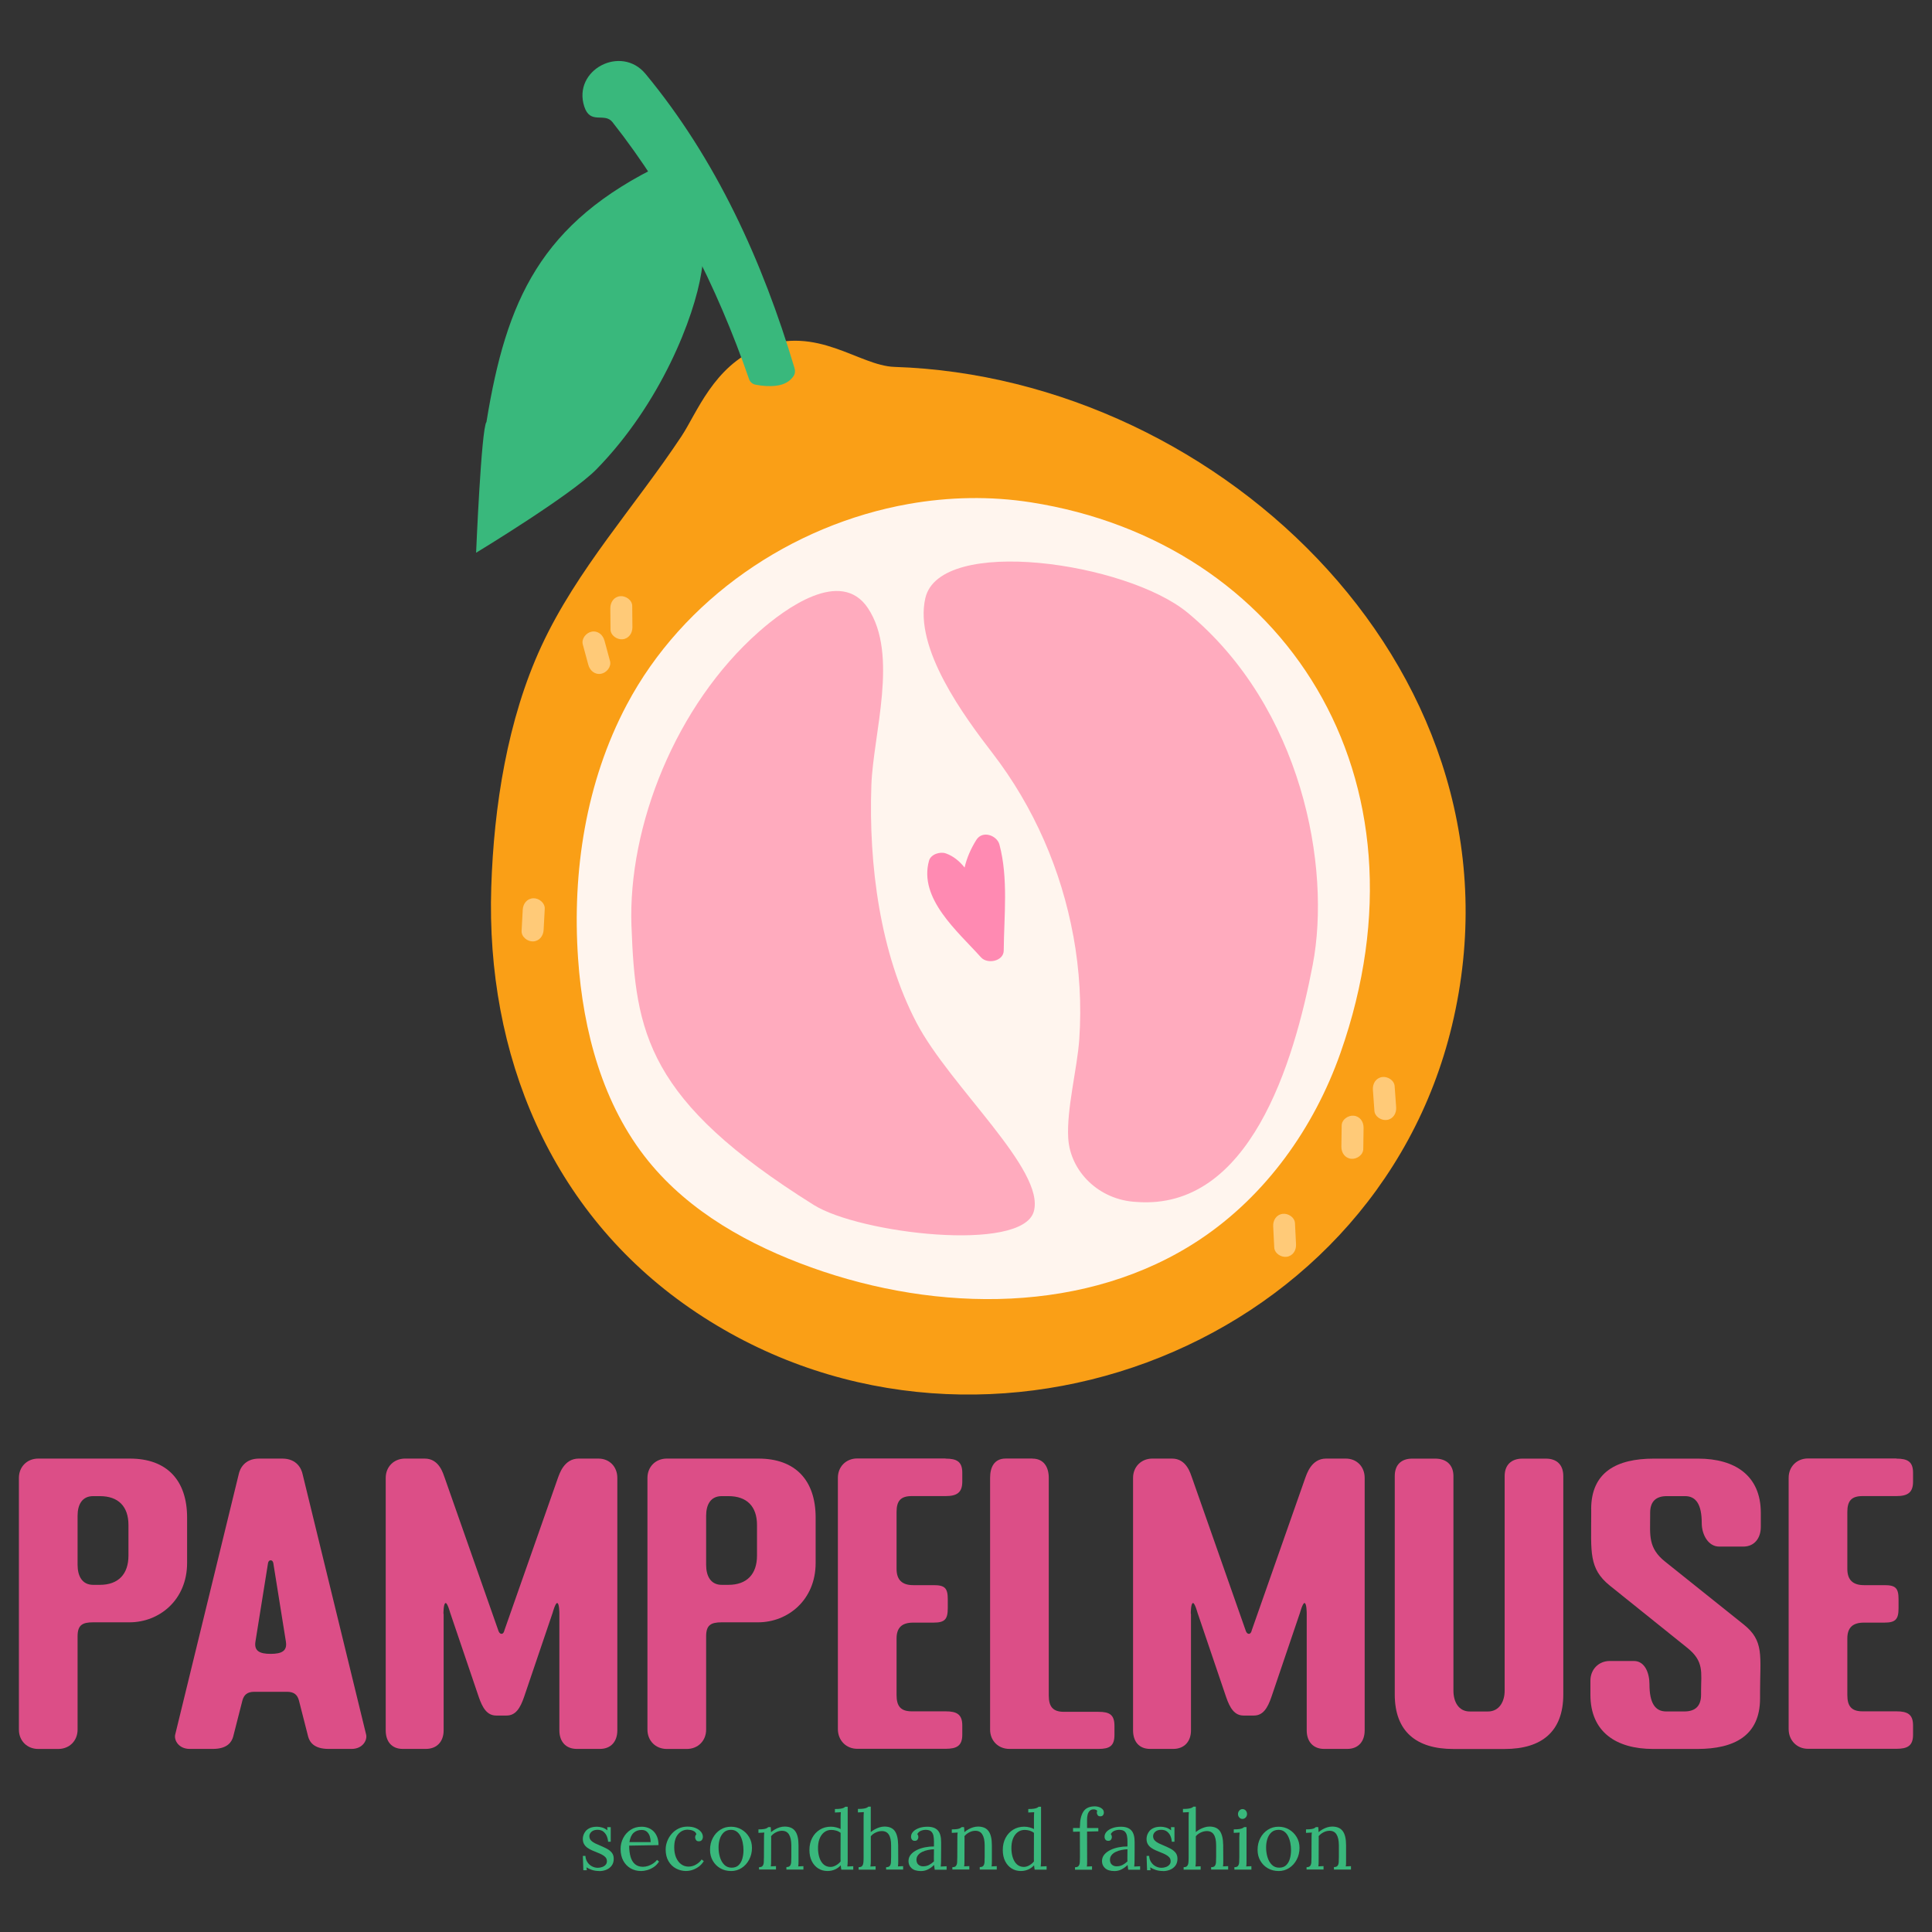 <!--?xml version="1.0" encoding="UTF-8"?-->
<svg viewBox="0 0 510 510" xmlns="http://www.w3.org/2000/svg" data-sanitized-data-name="Ebene 1" data-name="Ebene 1" id="Ebene_1">
  <rect x="0" y="0" width="510" height="510" fill="#333333" stroke="none"/>
  <defs>
    <style>
      .cls-1 {
        fill: #fa9f16;
      }

      .cls-1, .cls-2, .cls-3, .cls-4, .cls-5, .cls-6, .cls-7 {
        stroke-width: 0px;
      }

      .cls-2 {
        fill: #39b87c;
      }

      .cls-3 {
        fill: #dc4e87;
      }

      .cls-4 {
        fill: #ff8ab2;
      }

      .cls-5 {
        fill: #fff5ee;
      }

      .cls-6 {
        fill: #ffabbe;
      }

      .cls-7 {
        fill: #ffca78;
      }
    </style>
  </defs>
  <g>
    <g>
      <path d="m20.48,456.58c0,2.94-2.15,5.1-5.1,5.1h-5.29c-2.94,0-5.1-2.16-5.1-5.1v-66.45c0-2.94,2.16-5.1,5.1-5.1h24.21c9.8,0,15.09,5.78,15.09,15.58v11.96c0,9.8-7.35,15.68-15.19,15.68h-9.6c-2.94,0-4.12.78-4.12,3.72v24.6Zm5.88-38.22c4.9,0,7.55-2.84,7.55-7.74v-8.04c0-4.9-2.65-7.64-7.55-7.64h-1.76c-2.94,0-4.12,2.25-4.12,5.19v12.94c0,2.94,1.18,5.29,4.12,5.29h1.76Z" class="cls-3"></path>
      <path d="m63.02,389.15c.29-1.37,1.47-4.12,5.39-4.12h6.08c3.92,0,5.1,2.74,5.39,4.12l16.76,68.7c.39,1.47-.88,3.82-3.82,3.82h-6.08c-3.92,0-5-1.86-5.39-3.23l-2.45-9.6c-.39-1.37-1.18-2.25-3.14-2.25h-8.62c-1.96,0-2.74.88-3.14,2.25l-2.45,9.6c-.39,1.37-1.47,3.23-5.39,3.23h-6.08c-2.94,0-4.21-2.35-3.82-3.82l16.76-68.7Zm12.45,44.2l-3.33-20.78c-.1-.39-.29-.69-.69-.69s-.59.29-.69.69l-3.33,20.78c-.39,2.45,1.08,3.23,4.02,3.23s4.41-.78,4.02-3.23Z" class="cls-3"></path>
      <path d="m117.11,426v30.77c0,2.94-1.76,4.9-4.7,4.9h-6.08c-2.94,0-4.51-1.96-4.51-4.9v-66.64c0-2.94,2.16-5.1,5.1-5.1h5.19c3.92,0,4.9,4.12,5.29,5.1l14.11,40.18c.1.39.39.98.88.98s.69-.59.78-.98l14.11-40.18c.39-.98,1.57-5.1,5.49-5.1h5.19c2.94,0,5,2.16,5,5.1v66.64c0,2.94-1.67,4.9-4.61,4.9h-6.08c-2.94,0-4.61-1.96-4.61-4.9v-30.77c0-.2,0-2.84-.59-2.84-.49,0-1.18,2.55-1.18,2.55l-7.55,22.25c-.98,2.84-2.16,4.9-4.61,4.9h-2.74c-2.45,0-3.63-2.06-4.61-4.9l-7.55-22.25s-.69-2.55-1.18-2.55c-.59,0-.59,2.65-.59,2.84Z" class="cls-3"></path>
      <path d="m186.4,456.58c0,2.94-2.15,5.1-5.1,5.1h-5.29c-2.94,0-5.1-2.16-5.1-5.1v-66.45c0-2.94,2.16-5.1,5.1-5.1h24.21c9.8,0,15.09,5.78,15.09,15.58v11.96c0,9.8-7.35,15.68-15.19,15.68h-9.6c-2.94,0-4.12.78-4.12,3.72v24.6Zm5.88-38.22c4.9,0,7.55-2.84,7.55-7.74v-8.04c0-4.9-2.65-7.64-7.55-7.64h-1.76c-2.94,0-4.12,2.25-4.12,5.19v12.94c0,2.94,1.18,5.29,4.12,5.29h1.76Z" class="cls-3"></path>
      <path d="m249.61,385.04c2.94,0,4.41.78,4.41,3.72v2.35c0,2.94-1.47,3.82-4.41,3.82h-8.92c-2.94,0-4.02,1.27-4.02,4.21v14.99c0,2.94,1.47,4.31,4.41,4.31h5.39c2.94,0,3.72.78,3.72,3.72v2.35c0,2.94-.78,3.82-3.72,3.82h-5.39c-2.94,0-4.41,1.27-4.41,4.21v14.9c0,2.94,1.08,4.31,4.02,4.31h8.92c2.94,0,4.41.78,4.41,3.72v2.45c0,2.94-1.47,3.72-4.41,3.72h-23.33c-2.94,0-5.1-2.25-5.1-5.19v-66.35c0-2.94,2.16-5.1,5.1-5.1h23.33Z" class="cls-3"></path>
      <path d="m272.54,385.04c2.94,0,4.31,2.16,4.31,5.1v57.43c0,2.94,1.08,4.31,4.02,4.31h9.11c2.94,0,4.21.78,4.21,3.72v2.35c0,2.94-1.28,3.72-4.21,3.72h-23.52c-2.94,0-5.1-2.16-5.1-5.1v-66.45c0-2.94,1.18-5.1,4.12-5.1h7.06Z" class="cls-3"></path>
      <path d="m314.39,426v30.77c0,2.94-1.76,4.9-4.7,4.9h-6.08c-2.94,0-4.51-1.96-4.51-4.9v-66.64c0-2.94,2.16-5.1,5.1-5.1h5.19c3.92,0,4.9,4.12,5.29,5.1l14.11,40.18c.1.39.39.98.88.98s.69-.59.78-.98l14.11-40.18c.39-.98,1.57-5.1,5.49-5.1h5.19c2.94,0,5,2.16,5,5.1v66.64c0,2.94-1.67,4.9-4.61,4.9h-6.08c-2.94,0-4.61-1.96-4.61-4.9v-30.77c0-.2,0-2.84-.59-2.84-.49,0-1.18,2.55-1.18,2.55l-7.55,22.25c-.98,2.84-2.16,4.9-4.61,4.9h-2.74c-2.45,0-3.63-2.06-4.61-4.9l-7.55-22.25s-.69-2.55-1.18-2.55c-.59,0-.59,2.65-.59,2.84Z" class="cls-3"></path>
      <path d="m378.87,385.04c2.94,0,4.8,1.67,4.8,4.61v56.65c0,2.94,1.37,5.49,4.31,5.49h4.8c2.94,0,4.41-2.55,4.41-5.49v-56.65c0-2.94,1.76-4.61,4.7-4.61h6.17c2.94,0,4.61,1.67,4.61,4.61v57.63c0,9.8-5.68,14.41-15.48,14.41h-13.53c-9.8,0-15.48-4.61-15.48-14.41v-57.63c0-2.94,1.67-4.61,4.61-4.61h6.08Z" class="cls-3"></path>
      <path d="m420.03,398.37c0-9.8,6.76-13.33,16.56-13.33h11.66c9.8,0,16.56,4.51,16.56,14.31v3.72c0,2.94-1.67,5.19-4.61,5.19h-6.37c-2.94,0-4.61-3.23-4.61-6.17,0-4.9-1.47-7.15-4.41-7.15h-4.8c-2.94,0-4.41,1.47-4.41,4.41v.98c0,4.9-.59,8.33,4.02,11.96l20.58,16.46c5.59,4.41,4.41,8.33,4.41,18.13v1.47c0,9.8-6.76,13.33-16.56,13.33h-11.66c-9.8,0-16.56-4.51-16.56-14.31v-3.72c0-2.94,2.16-5.19,5.1-5.19h6.37c2.94,0,4.12,3.23,4.12,6.17,0,4.9,1.47,7.15,4.41,7.15h4.8c2.94,0,4.41-1.47,4.41-4.41v-.98c0-4.9.88-7.84-3.72-11.47l-20.38-16.37c-5.59-4.51-4.9-8.92-4.9-18.72v-1.47Z" class="cls-3"></path>
      <path d="m500.59,385.04c2.94,0,4.41.78,4.41,3.72v2.35c0,2.94-1.47,3.82-4.41,3.82h-8.92c-2.94,0-4.02,1.27-4.02,4.21v14.99c0,2.94,1.47,4.31,4.41,4.31h5.39c2.94,0,3.72.78,3.72,3.72v2.35c0,2.94-.78,3.82-3.72,3.82h-5.39c-2.94,0-4.41,1.27-4.41,4.21v14.9c0,2.94,1.08,4.31,4.02,4.31h8.92c2.94,0,4.41.78,4.41,3.72v2.45c0,2.94-1.47,3.72-4.41,3.72h-23.33c-2.94,0-5.1-2.25-5.1-5.19v-66.35c0-2.94,2.16-5.1,5.1-5.1h23.33Z" class="cls-3"></path>
    </g>
    <g>
      <path d="m158.19,493.9c-.73,0-1.39-.1-1.96-.3-.57-.2-1.04-.42-1.41-.67l.09.77h-.92l-.13-3.78h.68c.03.6.2,1.14.51,1.62.31.48.7.85,1.19,1.11.48.26,1,.4,1.56.4.38,0,.75-.06,1.12-.19.37-.12.67-.31.92-.57.25-.26.37-.58.37-.98s-.12-.75-.36-1.02-.56-.51-.96-.72c-.4-.21-.82-.4-1.28-.57-.44-.18-.88-.36-1.32-.55-.44-.19-.85-.42-1.22-.68-.37-.26-.67-.59-.89-.97-.22-.38-.33-.85-.33-1.41,0-.31.06-.65.18-1.01s.32-.71.59-1.04c.28-.33.66-.6,1.14-.81.48-.21,1.1-.32,1.85-.32.4,0,.84.07,1.32.2.48.13.95.38,1.41.75l-.04-.84h.92v3.85h-.7c-.03-.51-.15-1.01-.35-1.49-.21-.48-.51-.87-.9-1.19-.4-.31-.91-.47-1.54-.47-.67,0-1.2.17-1.58.51-.38.34-.57.73-.57,1.17s.14.83.43,1.13c.29.3.66.56,1.11.78.46.22.94.43,1.45.64.56.24,1.1.49,1.63.77.53.28.96.63,1.3,1.04.34.42.51.96.51,1.62,0,.73-.19,1.34-.56,1.83-.37.48-.85.84-1.43,1.07-.58.23-1.18.34-1.82.34Z" class="cls-2"></path>
      <path d="m169.19,493.9c-1.01,0-1.92-.24-2.74-.71-.81-.48-1.46-1.15-1.93-2.02-.47-.87-.7-1.9-.7-3.09,0-1.03.23-1.99.69-2.88.46-.89,1.11-1.62,1.95-2.17.84-.55,1.8-.82,2.9-.82.62,0,1.19.1,1.73.3.54.2,1.01.5,1.42.9.41.4.73.91.97,1.52s.35,1.32.35,2.14l-7.74.13c0,1.12.12,2.09.36,2.94.24.84.63,1.5,1.18,1.96.54.46,1.24.69,2.09.69.45,0,.92-.08,1.4-.24s.92-.38,1.33-.66c.41-.28.74-.59.99-.92l.53.44c-.4.62-.87,1.11-1.43,1.47-.56.37-1.13.63-1.72.79s-1.13.24-1.63.24Zm-3.04-7.63h5.61c0-.53-.08-1.04-.23-1.53-.15-.49-.41-.89-.76-1.21-.35-.31-.81-.47-1.39-.47-.85,0-1.56.25-2.12.76-.56.51-.93,1.32-1.11,2.45Z" class="cls-2"></path>
      <path d="m181.16,493.9c-.98,0-1.89-.22-2.72-.67-.83-.45-1.49-1.09-1.98-1.94-.49-.84-.74-1.86-.74-3.05,0-.76.14-1.5.42-2.22.28-.72.67-1.37,1.18-1.95s1.11-1.04,1.82-1.38c.7-.34,1.48-.51,2.33-.51s1.54.12,2.14.37c.61.25,1.08.58,1.42.99.34.41.51.86.51,1.34,0,.32-.09.6-.26.83-.18.23-.43.34-.77.34-.37.02-.63-.1-.78-.34s-.23-.46-.23-.65c0-.15.02-.3.07-.45s.13-.3.26-.43c-.12-.35-.32-.61-.62-.78-.29-.17-.6-.28-.91-.33-.32-.05-.58-.08-.78-.08-1,0-1.84.4-2.52,1.2-.68.8-1.02,1.96-1.02,3.49,0,.98.16,1.86.47,2.62.32.76.76,1.36,1.33,1.79.57.43,1.23.65,1.98.65.69,0,1.35-.18,1.98-.55s1.12-.81,1.47-1.34l.57.44c-.38.62-.84,1.12-1.38,1.5-.54.38-1.08.66-1.65.84-.57.18-1.1.26-1.6.26Z" class="cls-2"></path>
      <path d="m192.95,493.9c-1.03,0-1.96-.24-2.79-.71s-1.5-1.14-1.99-1.98-.74-1.81-.74-2.89c0-1.16.24-2.2.73-3.12.48-.92,1.14-1.65,1.98-2.19s1.77-.8,2.82-.8,1.96.25,2.79.74c.84.49,1.5,1.16,2,1.99.5.84.75,1.79.75,2.86,0,1.13-.25,2.16-.74,3.09s-1.15,1.67-1.99,2.21c-.84.54-1.78.81-2.82.81Zm.18-.88c.78,0,1.39-.22,1.85-.66.45-.44.78-1.01.98-1.72s.3-1.44.3-2.22c0-.66-.06-1.31-.19-1.95-.12-.64-.32-1.22-.58-1.74-.26-.52-.61-.94-1.02-1.24-.42-.31-.92-.46-1.51-.46-.76,0-1.39.22-1.87.66-.48.44-.84,1.01-1.07,1.72s-.34,1.46-.34,2.27c0,.91.12,1.77.37,2.58.25.81.63,1.48,1.14,1.99.51.51,1.16.77,1.94.77Z" class="cls-2"></path>
      <path d="m200.36,493.55v-.66c.45,0,.77-.11.95-.34.18-.23.28-.54.31-.95.03-.4.04-.87.04-1.4l.02-5.02c0-.23,0-.47.01-.7,0-.23.03-.48.08-.73-.26.01-.52.03-.78.04s-.52.03-.78.04v-.92c.65,0,1.13-.03,1.46-.09s.58-.13.74-.22c.16-.09.29-.18.4-.29h.64c.01.1.03.22.03.35,0,.13.02.28.03.44s.02.34.02.55c.32-.28.68-.53,1.07-.75.39-.22.8-.4,1.23-.53s.86-.2,1.29-.2c1.28,0,2.21.4,2.79,1.2.59.8.88,2.04.88,3.73v4.09c0,.29,0,.55-.01.78,0,.23-.03.47-.08.71.23-.01.47-.03.69-.03.23,0,.46-.02.69-.03v.9h-4.49v-.66c.45,0,.77-.11.95-.34.18-.23.28-.54.31-.95.03-.4.04-.87.04-1.4v-3.08c-.01-1.26-.22-2.21-.63-2.86s-1.04-.96-1.9-.95c-.53.02-1.04.15-1.55.42-.51.26-.93.6-1.26,1.01.01.12.02.25.02.4v.46l-.02,5.61c0,.29,0,.55-.01.78,0,.23-.03.47-.08.71.23-.01.47-.03.69-.03.23,0,.46-.02.69-.03v.9h-4.49Z" class="cls-2"></path>
      <path d="m218.43,493.9c-.89,0-1.7-.22-2.42-.67s-1.29-1.09-1.71-1.92c-.42-.84-.63-1.82-.63-2.95,0-1.2.24-2.27.73-3.19.48-.92,1.16-1.65,2.01-2.18.86-.53,1.83-.79,2.92-.79.48,0,.96.06,1.44.19.48.12.85.27,1.13.43v-3.01c0-.23,0-.46.01-.67s.03-.47.05-.76c-.26.01-.52.03-.78.04-.26.01-.52.03-.78.04v-.92c.65,0,1.14-.03,1.5-.09.35-.06.62-.13.8-.22s.33-.18.43-.29h.64v14.28c0,.23,0,.47-.02.7s-.04.5-.07.79c.26-.01.52-.03.78-.04s.52-.03.78-.04v.92h-3.15c-.04-.22-.08-.42-.1-.61-.02-.18-.04-.36-.05-.54-.41.45-.92.82-1.52,1.09-.6.27-1.27.41-2,.41Zm.79-1.08c.48,0,.97-.14,1.46-.42.49-.28.9-.62,1.22-1.03-.01-.18-.02-.36-.02-.56v-.65l.02-6.34c-.35-.26-.74-.46-1.16-.58-.42-.12-.85-.19-1.29-.19-.73,0-1.37.21-1.91.64-.54.43-.95,1.02-1.23,1.78-.28.76-.4,1.66-.37,2.68.03.89.17,1.69.43,2.4s.62,1.26,1.1,1.66c.48.4,1.06.61,1.75.61Z" class="cls-2"></path>
      <path d="m233.93,492.89c.46,0,.77-.11.95-.34s.28-.54.31-.95c.03-.4.04-.87.04-1.4v-3.08c0-1.26-.2-2.21-.61-2.84s-1.04-.94-1.9-.92c-.54.01-1.07.15-1.59.4-.52.25-.94.57-1.26.97v6.49c0,.29,0,.55-.02.78s-.04.47-.09.71c.23-.01.47-.03.69-.03.23,0,.46-.02.69-.03v.9h-4.49v-.66c.45,0,.77-.11.95-.34.18-.23.28-.54.32-.95.04-.4.05-.87.05-1.4v-10.41c0-.23,0-.46.01-.67,0-.21.03-.47.05-.76-.26.01-.52.03-.78.04s-.52.03-.78.04v-.92c.65,0,1.15-.03,1.51-.09.36-.06.63-.13.81-.22s.33-.18.43-.29h.64v6.71c.32-.28.69-.52,1.09-.74s.82-.39,1.25-.52.85-.2,1.26-.2c1.28,0,2.2.4,2.76,1.2.56.8.85,2.04.87,3.73l.02,4.09c0,.29,0,.55-.01.78,0,.23-.03.47-.08.71.23-.01.47-.03.69-.03.23,0,.46-.02.69-.03v.9h-4.49v-.66Z" class="cls-2"></path>
      <path d="m246.74,493.55c-.04-.25-.07-.47-.09-.66-.01-.19-.04-.39-.07-.59-.5.5-1.04.89-1.62,1.18s-1.19.43-1.84.43c-1.12,0-1.94-.25-2.49-.76s-.81-1.12-.81-1.86c0-.67.21-1.26.63-1.75s.96-.89,1.63-1.21c.67-.32,1.39-.55,2.18-.7.78-.15,1.54-.22,2.28-.21v-1.36c0-.51-.04-1-.13-1.45-.09-.45-.28-.83-.57-1.12-.29-.29-.76-.45-1.41-.46-.43-.01-.86.07-1.31.24-.45.18-.77.48-.98.9.12.12.19.25.23.41.04.15.05.3.05.43,0,.18-.07.38-.22.6-.15.23-.4.33-.77.32-.31,0-.54-.11-.7-.32-.16-.21-.24-.46-.24-.76,0-.5.19-.95.56-1.34.37-.4.89-.71,1.55-.95s1.41-.35,2.24-.35c1.23,0,2.14.33,2.73.98.59.65.87,1.68.86,3.09v1.64c0,.55,0,1.1-.01,1.65,0,.55-.01,1.1-.01,1.66,0,.23,0,.47-.02.7s-.04.5-.07.79c.26-.01.52-.03.78-.04s.52-.03.78-.04v.92h-3.15Zm-.2-5.39c-.5.01-1.02.08-1.57.19s-1.06.28-1.52.5c-.46.22-.84.51-1.12.87-.29.36-.42.8-.41,1.31.03.54.21.95.54,1.22s.72.41,1.18.41c.6,0,1.12-.11,1.57-.34.45-.23.89-.55,1.33-.96-.01-.16-.02-.34-.02-.53v-.59c0-.07,0-.31.01-.7,0-.4.01-.85.01-1.36Z" class="cls-2"></path>
      <path d="m251.4,493.55v-.66c.46,0,.77-.11.95-.34s.28-.54.31-.95c.03-.4.04-.87.04-1.4l.02-5.02c0-.23,0-.47.01-.7,0-.23.03-.48.08-.73-.26.01-.52.03-.78.04-.26.01-.52.03-.78.04v-.92c.64,0,1.13-.03,1.46-.09s.58-.13.74-.22c.16-.09.29-.18.4-.29h.64c.01.1.03.22.03.35s.02.28.03.44.02.34.02.55c.32-.28.68-.53,1.07-.75s.8-.4,1.23-.53.86-.2,1.29-.2c1.28,0,2.21.4,2.79,1.2.59.8.88,2.04.88,3.73v4.09c0,.29,0,.55-.01.78,0,.23-.03.47-.08.71.23-.01.46-.03.69-.03.23,0,.46-.02.69-.03v.9h-4.49v-.66c.46,0,.77-.11.95-.34s.28-.54.31-.95c.03-.4.04-.87.04-1.4v-3.08c-.01-1.26-.22-2.21-.63-2.86s-1.04-.96-1.9-.95c-.53.02-1.04.15-1.55.42-.51.26-.93.6-1.26,1.01.01.12.02.25.02.4v.46l-.02,5.61c0,.29,0,.55-.01.78,0,.23-.03.47-.08.71.23-.01.47-.03.69-.03.23,0,.46-.02.69-.03v.9h-4.49Z" class="cls-2"></path>
      <path d="m269.47,493.9c-.89,0-1.7-.22-2.42-.67s-1.29-1.09-1.71-1.92-.63-1.82-.63-2.95c0-1.2.24-2.27.73-3.19.48-.92,1.16-1.65,2.01-2.18.86-.53,1.83-.79,2.92-.79.48,0,.96.06,1.44.19.48.12.85.27,1.13.43v-3.01c0-.23,0-.46.01-.67,0-.21.03-.47.05-.76-.26.01-.52.03-.78.04s-.52.03-.78.04v-.92c.65,0,1.14-.03,1.5-.09.35-.06.62-.13.8-.22.18-.09.33-.18.43-.29h.64v14.28c0,.23,0,.47-.02.7s-.04.5-.07.79c.26-.01.52-.03.78-.04s.52-.03.78-.04v.92h-3.15c-.04-.22-.08-.42-.1-.61-.02-.18-.04-.36-.06-.54-.41.45-.92.82-1.52,1.09-.6.27-1.27.41-2,.41Zm.79-1.08c.48,0,.97-.14,1.46-.42.49-.28.9-.62,1.22-1.03-.01-.18-.02-.36-.02-.56v-.65l.02-6.34c-.35-.26-.74-.46-1.15-.58-.42-.12-.85-.19-1.29-.19-.73,0-1.37.21-1.91.64-.54.43-.95,1.02-1.23,1.78s-.4,1.66-.37,2.68c.03.89.17,1.69.43,2.4.26.7.62,1.26,1.1,1.66s1.06.61,1.75.61Z" class="cls-2"></path>
      <path d="m285.08,482.09c0-1.63.3-2.91.89-3.85.59-.94,1.62-1.41,3.07-1.41.32,0,.66.05,1.02.17.36.11.67.29.93.53.26.24.4.55.4.94,0,.28-.08.51-.23.7-.15.19-.38.29-.67.29-.35.01-.6-.09-.74-.32-.14-.23-.21-.42-.21-.58,0-.09,0-.18.02-.26.01-.09.04-.18.09-.29-.1-.13-.25-.23-.43-.29-.18-.06-.36-.09-.52-.09-.45,0-.81.13-1.06.4-.25.26-.43.59-.53.99-.1.4-.15.81-.15,1.23v2.31h2.97v.86l-2.97.07.02,7.74c0,.29,0,.55-.01.78,0,.23-.03.47-.08.71.23-.01.47-.03.69-.03.23,0,.46-.02.69-.03v.9h-4.49v-.66c.45,0,.77-.11.95-.34.18-.23.28-.54.31-.95.03-.4.04-.87.04-1.4l-.02-6.71-1.8.04v-.99h1.8v-.46Z" class="cls-2"></path>
      <path d="m297.82,493.55c-.04-.25-.07-.47-.09-.66-.01-.19-.04-.39-.07-.59-.5.5-1.04.89-1.62,1.18s-1.19.43-1.84.43c-1.12,0-1.94-.25-2.49-.76s-.81-1.12-.81-1.86c0-.67.21-1.26.63-1.75s.96-.89,1.63-1.21c.67-.32,1.39-.55,2.18-.7.78-.15,1.54-.22,2.28-.21v-1.36c0-.51-.04-1-.13-1.45-.09-.45-.28-.83-.57-1.12-.29-.29-.76-.45-1.41-.46-.43-.01-.86.07-1.31.24-.45.18-.77.48-.98.9.12.12.19.25.23.41.04.15.05.3.05.43,0,.18-.07.38-.22.6-.15.23-.4.33-.77.32-.31,0-.54-.11-.7-.32-.16-.21-.24-.46-.24-.76,0-.5.19-.95.56-1.34.37-.4.89-.71,1.55-.95s1.41-.35,2.24-.35c1.23,0,2.14.33,2.73.98.59.65.87,1.68.86,3.09v1.64c0,.55,0,1.1-.01,1.65,0,.55-.01,1.1-.01,1.66,0,.23,0,.47-.02.7s-.04.5-.07.79c.26-.01.52-.03.78-.04s.52-.03.78-.04v.92h-3.15Zm-.2-5.39c-.5.01-1.02.08-1.57.19s-1.06.28-1.52.5c-.46.22-.84.51-1.12.87-.29.36-.42.8-.41,1.31.03.54.21.95.54,1.22s.72.41,1.18.41c.6,0,1.12-.11,1.57-.34.45-.23.89-.55,1.33-.96-.01-.16-.02-.34-.02-.53v-.59c0-.07,0-.31.01-.7,0-.4.01-.85.01-1.36Z" class="cls-2"></path>
      <path d="m307,493.9c-.73,0-1.39-.1-1.96-.3-.57-.2-1.04-.42-1.41-.67l.09.77h-.92l-.13-3.78h.68c.03.6.2,1.14.51,1.62.31.48.7.85,1.19,1.11.48.26,1,.4,1.56.4.38,0,.76-.06,1.12-.19.37-.12.67-.31.92-.57.25-.26.37-.58.37-.98s-.12-.75-.36-1.02c-.24-.27-.56-.51-.96-.72-.4-.21-.82-.4-1.28-.57-.44-.18-.88-.36-1.32-.55-.44-.19-.85-.42-1.22-.68s-.67-.59-.89-.97c-.22-.38-.33-.85-.33-1.41,0-.31.06-.65.18-1.01s.32-.71.59-1.04.66-.6,1.14-.81c.48-.21,1.1-.32,1.85-.32.4,0,.84.07,1.32.2.48.13.95.38,1.41.75l-.04-.84h.92v3.85h-.7c-.03-.51-.15-1.01-.35-1.49s-.51-.87-.9-1.19c-.4-.31-.91-.47-1.54-.47-.67,0-1.2.17-1.58.51-.38.34-.57.73-.57,1.17s.14.83.43,1.13c.29.3.66.56,1.11.78.45.22.94.43,1.45.64.56.24,1.1.49,1.63.77.53.28.96.63,1.3,1.04.34.42.51.96.51,1.62,0,.73-.19,1.34-.56,1.83-.37.48-.85.84-1.43,1.07-.58.23-1.18.34-1.81.34Z" class="cls-2"></path>
      <path d="m319.73,492.89c.46,0,.77-.11.95-.34s.28-.54.31-.95c.03-.4.04-.87.04-1.4v-3.08c0-1.26-.2-2.21-.61-2.84s-1.04-.94-1.9-.92c-.54.01-1.07.15-1.59.4-.52.25-.94.57-1.26.97v6.49c0,.29,0,.55-.02.78s-.04.47-.09.71c.23-.01.47-.03.69-.03.23,0,.46-.02.69-.03v.9h-4.49v-.66c.45,0,.77-.11.95-.34.18-.23.28-.54.32-.95.04-.4.05-.87.05-1.4v-10.41c0-.23,0-.46.01-.67,0-.21.03-.47.05-.76-.26.01-.52.03-.78.04s-.52.03-.78.04v-.92c.65,0,1.15-.03,1.51-.09.36-.06.63-.13.81-.22s.33-.18.43-.29h.64v6.71c.32-.28.69-.52,1.09-.74s.82-.39,1.25-.52.85-.2,1.26-.2c1.28,0,2.2.4,2.76,1.2.56.8.85,2.04.87,3.73l.02,4.09c0,.29,0,.55-.01.78,0,.23-.03.47-.08.71.23-.01.47-.03.69-.03.23,0,.46-.02.69-.03v.9h-4.49v-.66Z" class="cls-2"></path>
      <path d="m325.85,492.89c.45,0,.77-.11.95-.34.18-.23.28-.54.31-.95.03-.4.04-.87.04-1.4v-5.02c0-.23,0-.46.02-.67.01-.21.04-.46.07-.76-.26.01-.52.03-.78.04-.26.01-.52.03-.78.04v-.92c.64,0,1.14-.03,1.5-.09.35-.06.62-.13.8-.22.18-.09.33-.18.43-.29h.64v8.89c0,.29,0,.55-.01.78,0,.23-.03.47-.08.71.23-.01.47-.03.69-.03.23,0,.46-.02.69-.03v.9h-4.49v-.66Zm2.11-12.74c-.31,0-.58-.12-.81-.37-.23-.25-.35-.56-.35-.92s.12-.68.36-.93c.24-.26.52-.38.83-.38.34,0,.62.13.85.38.23.26.34.57.34.93s-.12.67-.36.92c-.24.25-.52.37-.85.37Z" class="cls-2"></path>
      <path d="m337.49,493.9c-1.03,0-1.96-.24-2.79-.71s-1.5-1.14-1.99-1.98c-.49-.84-.74-1.81-.74-2.89,0-1.16.24-2.2.73-3.12.48-.92,1.14-1.65,1.98-2.19s1.77-.8,2.82-.8,1.96.25,2.79.74c.84.49,1.5,1.16,2,1.99.5.84.75,1.79.75,2.86,0,1.13-.25,2.16-.74,3.09-.49.93-1.16,1.67-1.99,2.21-.84.54-1.77.81-2.82.81Zm.18-.88c.78,0,1.39-.22,1.85-.66.45-.44.78-1.01.98-1.72.2-.7.3-1.44.3-2.22,0-.66-.06-1.31-.19-1.95-.12-.64-.32-1.22-.58-1.74s-.6-.94-1.02-1.24c-.42-.31-.92-.46-1.51-.46-.76,0-1.39.22-1.87.66-.48.44-.84,1.01-1.07,1.72s-.34,1.46-.34,2.27c0,.91.12,1.77.37,2.58.25.81.63,1.48,1.14,1.99s1.16.77,1.94.77Z" class="cls-2"></path>
      <path d="m344.9,493.55v-.66c.45,0,.77-.11.95-.34.18-.23.28-.54.31-.95.03-.4.04-.87.04-1.4l.02-5.02c0-.23,0-.47.01-.7,0-.23.03-.48.08-.73-.26.01-.52.03-.78.04s-.52.03-.78.04v-.92c.65,0,1.13-.03,1.46-.09s.58-.13.74-.22c.16-.09.29-.18.4-.29h.64c.01.1.03.22.03.35,0,.13.02.28.03.44s.02.34.02.55c.32-.28.68-.53,1.07-.75.39-.22.8-.4,1.23-.53s.86-.2,1.29-.2c1.28,0,2.21.4,2.79,1.2.59.8.88,2.04.88,3.73v4.09c0,.29,0,.55-.01.78,0,.23-.03.47-.08.71.23-.01.47-.03.69-.03.23,0,.46-.02.69-.03v.9h-4.49v-.66c.45,0,.77-.11.95-.34.18-.23.28-.54.31-.95.03-.4.04-.87.04-1.4v-3.08c-.01-1.26-.22-2.21-.63-2.86s-1.04-.96-1.9-.95c-.53.02-1.04.15-1.55.42-.51.26-.93.6-1.26,1.01.01.12.02.25.02.4v.46l-.02,5.61c0,.29,0,.55-.01.78,0,.23-.03.47-.08.71.23-.01.47-.03.69-.03.23,0,.46-.02.69-.03v.9h-4.49Z" class="cls-2"></path>
    </g>
  </g>
  <g>
    <path d="m200.49,91.8c-12.08,4.82-16.58,17.3-20.59,23.35-12.24,18.47-27.59,35.15-36.98,55.4-8.99,19.41-12.56,42.39-13.24,63.65-1.42,44.05,15.55,85.66,52.48,111.14,74.06,51.11,180.42,11.96,201.14-74.69,21.94-91.73-60.38-170.99-147.19-173.8-9.42-.31-20.36-11.13-35.62-5.06Z" class="cls-1"></path>
    <path d="m165.47,185.99c-10.81,20.38-14.47,44.08-12.87,67.09,1.33,19.11,6.49,38.56,18.56,53.43,10.91,13.45,26.67,22.19,42.97,28.05,33.48,12.04,73,12.35,102.61-7.36,17.41-11.59,30.15-29.49,37.1-49.22,25.68-72.91-14.96-134.91-81.67-145.37-10.74-1.68-21.68-1.46-32.34.43-30.94,5.49-59.57,25.06-74.35,52.94Z" class="cls-5"></path>
    <path d="m166.89,159.97c.02,1.86.03,3.72.05,5.59.01,1.57-.93,3.02-2.59,3.19-1.45.15-3.18-1.01-3.19-2.59-.02-1.86-.03-3.72-.05-5.59-.01-1.57.93-3.02,2.59-3.19,1.45-.15,3.18,1.01,3.19,2.59h0Z" class="cls-7"></path>
    <path d="m153.84,170.1c.49,1.8.97,3.59,1.46,5.39.41,1.52,1.71,2.66,3.36,2.37,1.44-.25,2.78-1.83,2.37-3.36-.49-1.8-.97-3.59-1.46-5.39-.41-1.52-1.71-2.66-3.36-2.37-1.44.25-2.78,1.83-2.37,3.36h0Z" class="cls-7"></path>
    <path d="m336.37,329.3c-.09-1.86-.18-3.72-.28-5.58-.08-1.57.8-3.05,2.46-3.29,1.44-.21,3.21.88,3.29,2.46.09,1.86.18,3.72.28,5.58.08,1.57-.8,3.05-2.46,3.29-1.44.21-3.21-.88-3.29-2.46h0Z" class="cls-7"></path>
    <path d="m362.81,293.24c-.13-1.86-.27-3.71-.4-5.57-.11-1.57.74-3.07,2.39-3.35,1.44-.24,3.23.81,3.35,2.39.13,1.86.27,3.71.4,5.57.11,1.57-.74,3.07-2.39,3.35-1.44.24-3.23-.81-3.35-2.39h0Z" class="cls-7"></path>
    <path d="m137.69,245.72c.1-1.86.2-3.72.3-5.58.08-1.57,1.11-2.95,2.79-3.02,1.46-.06,3.11,1.21,3.02,2.79-.1,1.86-.2,3.72-.3,5.58-.08,1.57-1.11,2.95-2.79,3.02-1.46.06-3.11-1.21-3.02-2.79h0Z" class="cls-7"></path>
    <path d="m359.87,303.31c.03-1.86.05-3.72.08-5.59.02-1.57-.91-3.02-2.58-3.2-1.45-.16-3.18,1-3.2,2.58-.03,1.86-.05,3.72-.08,5.59-.02,1.57.91,3.02,2.58,3.2,1.45.16,3.18-1,3.2-2.58h0Z" class="cls-7"></path>
    <g>
      <path d="m185.14,71.94c1.45-9.22,3.05-19.25-2.86-27.43-1.73-2.39-4.75-2.45-7.2-1.27-32.48,15.54-41.44,36.09-46.67,68.15-1.36,1.67-2.73,34.52-2.73,34.52,0,0,25.06-15.18,31.75-22.01,17.01-17.38,25.86-40.19,27.71-51.96Z" class="cls-2"></path>
      <path d="m204.93,101.81c2.17-.26,3.6-1.18,4.51-2.48.43-.61.52-1.41.3-2.13-8.44-28.25-20.65-55.1-39.32-77.68-6.46-7.82-19.3-1.07-16.19,8.59,1.58,4.91,5.35,1.47,7.44,4.12,15.71,19.91,27.57,43.3,36.07,67.87.26.75.9,1.28,1.67,1.44,1.83.36,3.68.5,5.51.28Z" class="cls-2"></path>
    </g>
    <g>
      <g>
        <path d="m166.7,244.55c1.03,28.13,4.1,45.98,48.1,73.52,12.09,7.57,55.01,12.66,58.1,1.72,3.09-10.94-22.09-32.9-30.95-49.79-9.63-18.36-12.67-41.69-11.93-62.74.48-13.5,7.25-34.42-.89-46.7-7.13-10.76-21.94.14-28.83,6.23-21.86,19.31-34.58,51.24-33.61,77.76Z" class="cls-6"></path>
        <path d="m283.35,247.13c1.63,8.96,2.18,18.1,1.55,27.24-.53,7.69-3.39,18.45-2.91,26.13.56,8.77,8.12,16.29,17.97,16.78,29.9,2.32,41.61-36.71,46.56-62.55,4.96-25.84-2.83-68.01-33-92.98-16.15-13.36-65.41-20.43-69.25-3.87-3.08,13.29,10.33,31.31,17.75,40.96,10.95,14.23,18.15,30.91,21.32,48.29Z" class="cls-6"></path>
      </g>
      <path d="m245.25,227.17c.47-1.65,2.87-2.43,4.41-1.9,1.98.69,3.61,2.04,4.97,3.74.57-2.49,1.61-4.92,3.1-7.3,1.66-2.63,5.46-1.14,6.09,1.21,2.38,8.89,1.22,18.85,1.14,28-.02,2.82-4.31,3.69-6.01,1.79-6.15-6.86-16.53-15.51-13.7-25.55Z" class="cls-4"></path>
    </g>
  </g>
</svg>